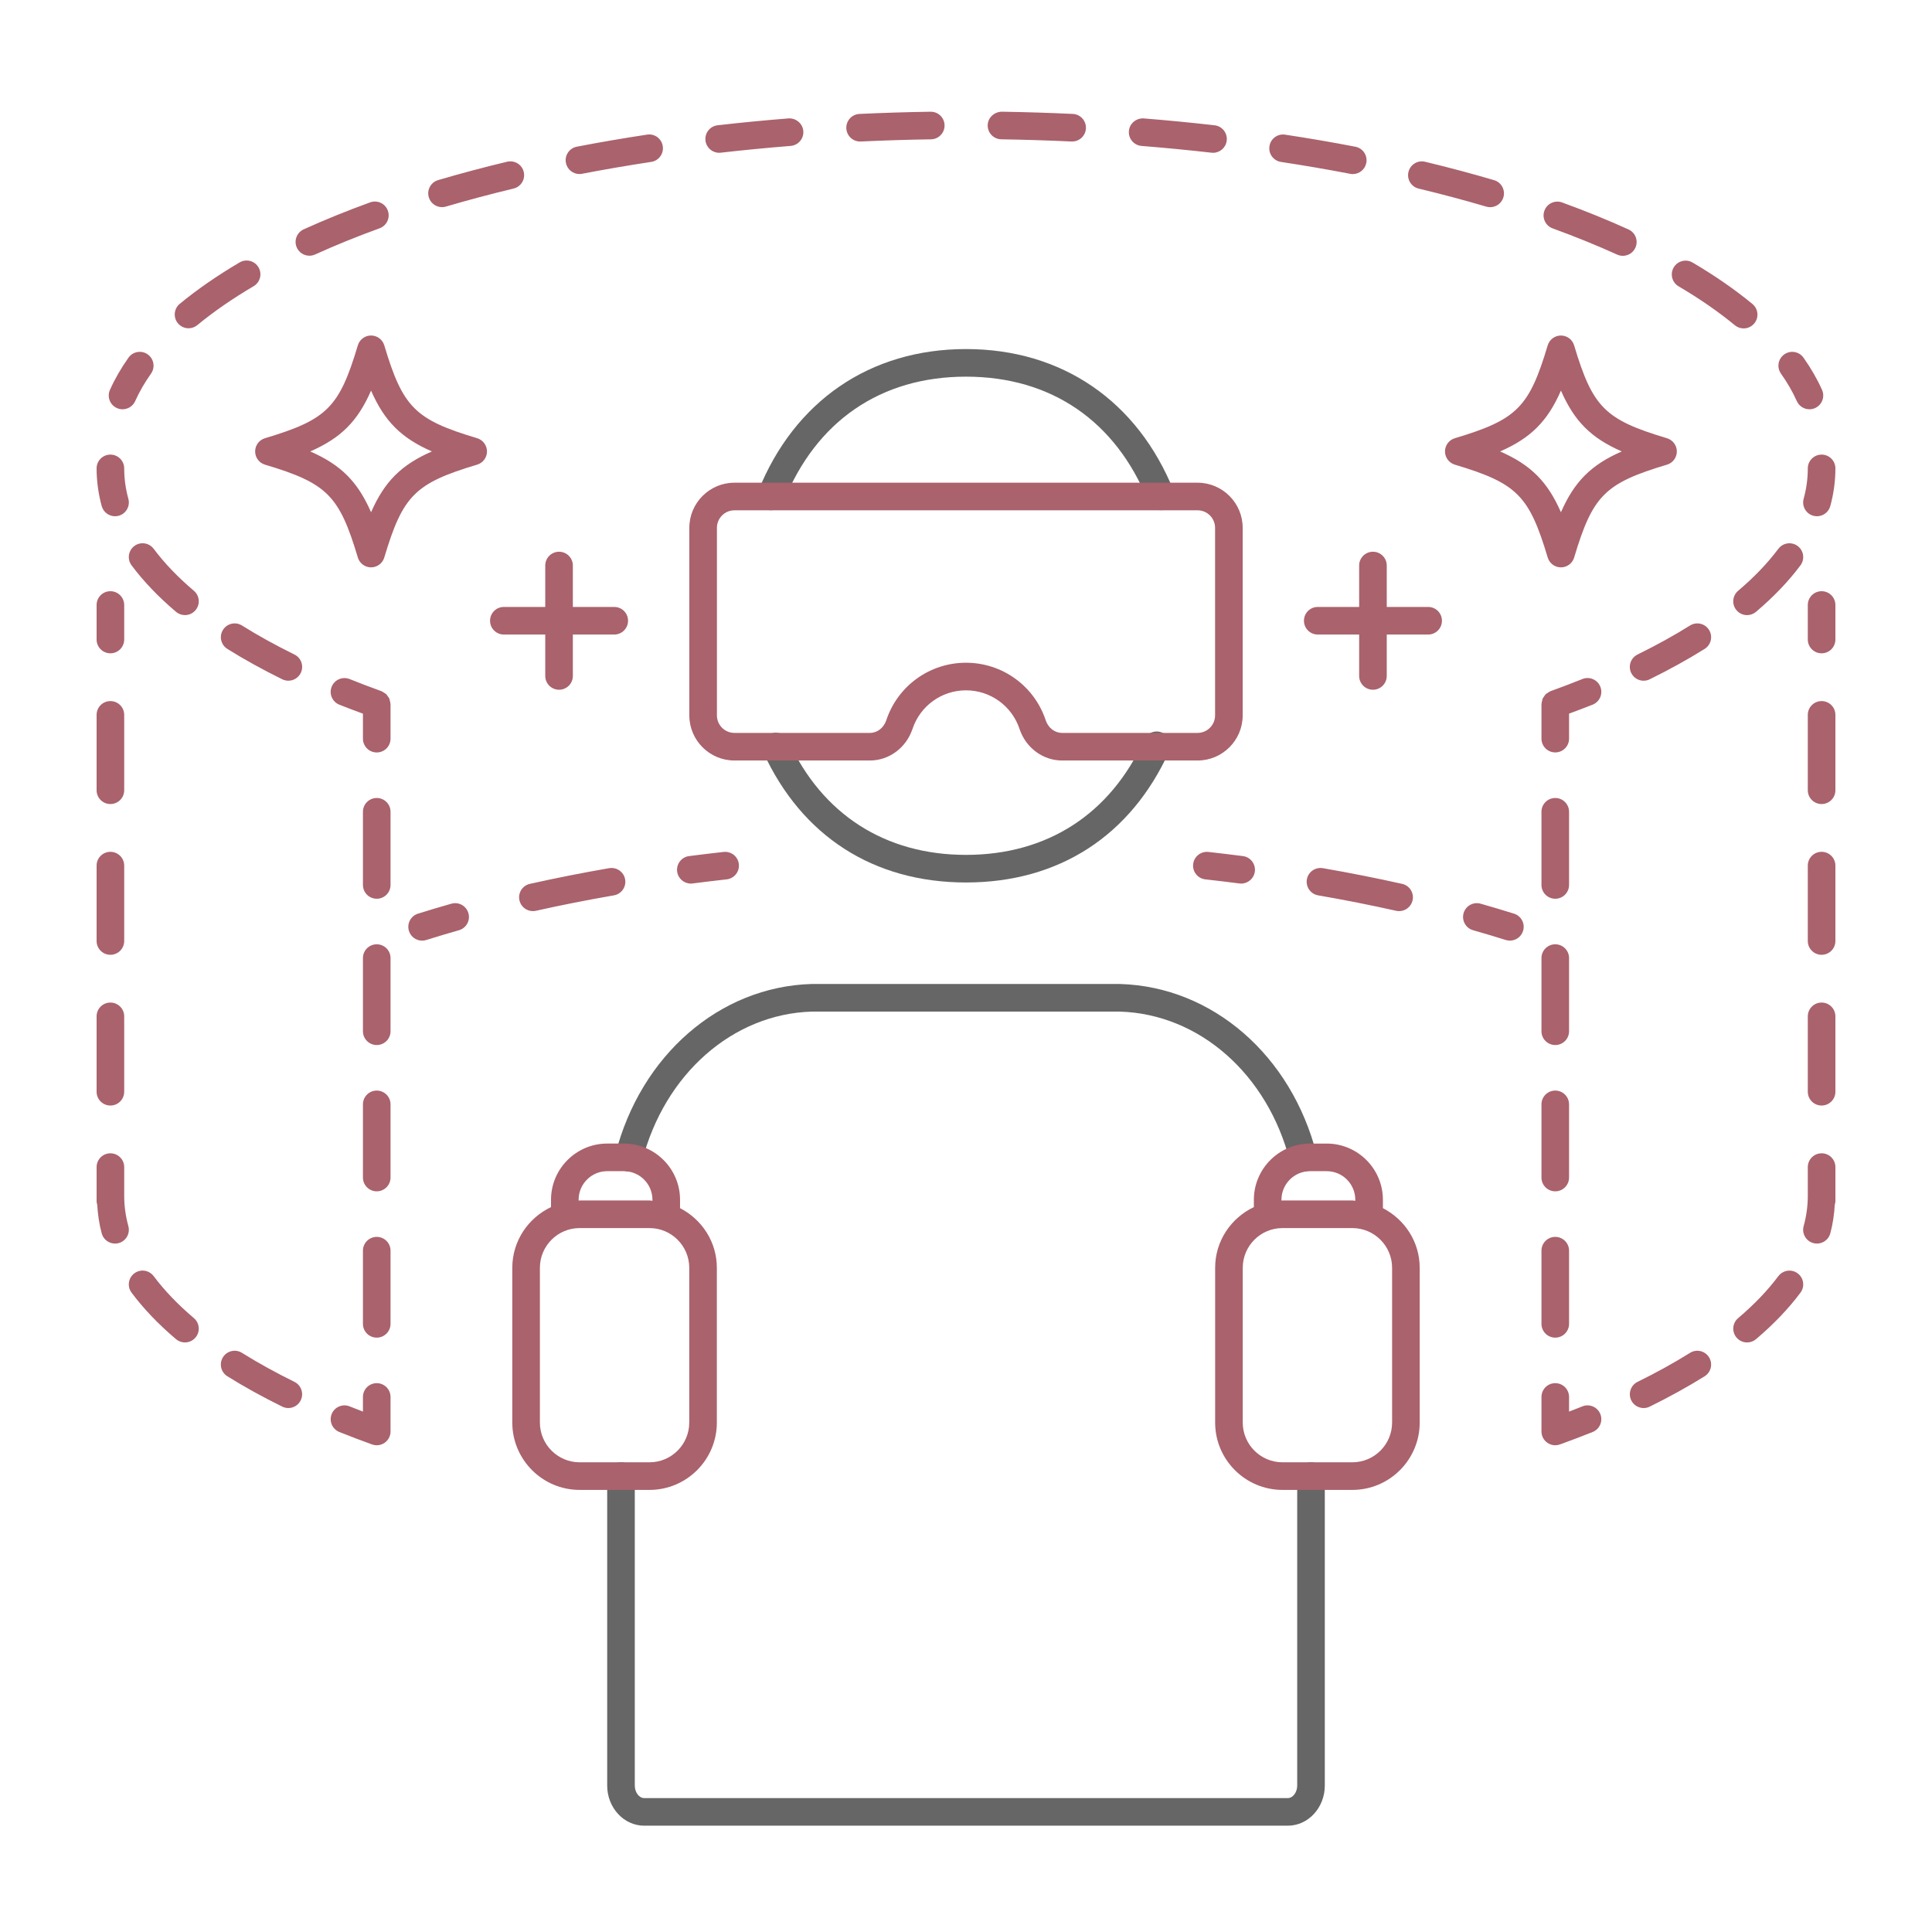 <?xml version="1.0" encoding="UTF-8"?><svg id="a" xmlns="http://www.w3.org/2000/svg" width="140" height="140" viewBox="0 0 140 140"><defs><style>.e{fill:#666;}.f{fill:#aa626c;}</style></defs><path class="e" d="M84.232,53.099c.503.228.727.819.499,1.323-2.775,6.143-8.008,9.526-14.731,9.526-6.685,0-11.901-3.35-14.688-9.431-.23-.503-.01-1.096.492-1.326.508-.229,1.098-.009,1.326.492,2.442,5.33,7.013,8.265,12.87,8.265,5.892,0,10.476-2.966,12.909-8.351.228-.503.82-.728,1.323-.499ZM55.492,36.9c.123.049.249.072.373.072.396,0,.771-.237.928-.627,2.344-5.837,7.034-9.051,13.207-9.051s10.863,3.214,13.206,9.049c.205.511.789.76,1.301.555s.761-.788.555-1.301c-2.629-6.548-8.119-10.303-15.062-10.303s-12.433,3.756-15.062,10.305c-.206.513.043,1.095.555,1.301ZM45.313,84.855c.534.138,1.08-.185,1.218-.72,1.617-6.304,6.568-10.656,12.289-10.831h22.329c5.757.175,10.71,4.534,12.324,10.847.115.452.522.752.968.752.082,0,.166-.01.249-.031.535-.137.857-.682.721-1.217-1.837-7.184-7.544-12.147-14.231-12.351h-22.39c-6.65.203-12.355,5.159-14.196,12.333-.137.535.186,1.08.72,1.218ZM95,105.964c-.553,0-1,.447-1,1v22.424c0,.492-.312.908-.681.908h-46.639c-.369,0-.681-.416-.681-.908v-22.424c0-.553-.447-1-1-1s-1,.447-1,1v22.424c0,1.604,1.202,2.908,2.681,2.908h46.639c1.479,0,2.681-1.305,2.681-2.908v-22.424c0-.553-.447-1-1-1Z"/><path class="f" d="M7,68.188v-5.462c0-.553.447-1,1-1s1,.447,1,1v5.462c0,.553-.447,1-1,1s-1-.447-1-1ZM8,58.264c.553,0,1-.447,1-1v-5.461c0-.553-.447-1-1-1s-1,.447-1,1v5.461c0,.553.447,1,1,1ZM8,80.111c.553,0,1-.447,1-1v-5.462c0-.553-.447-1-1-1s-1,.447-1,1v5.462c0,.553.447,1,1,1ZM8,47.341c.553,0,1-.447,1-1v-2.5c0-.553-.447-1-1-1s-1,.447-1,1v2.5c0,.553.447,1,1,1ZM28.251,50.782c-.014-.055-.019-.113-.042-.164-.025-.057-.068-.102-.103-.153-.038-.054-.068-.112-.115-.158-.039-.037-.089-.06-.134-.091-.063-.044-.122-.09-.195-.118-.008-.003-.014-.01-.022-.013-.789-.285-1.558-.578-2.305-.878-.513-.205-1.095.044-1.301.557-.205.513.044,1.095.557,1.301.554.222,1.133.436,1.709.65v1.811c0,.553.447,1,1,1s1-.447,1-1v-2.5c0-.009-.005-.017-.005-.026-.002-.075-.025-.145-.043-.216ZM21.338,47.43c-1.373-.676-2.652-1.383-3.803-2.103-.47-.294-1.086-.151-1.378.317-.293.469-.15,1.085.317,1.378,1.208.756,2.547,1.496,3.979,2.202.143.069.293.103.441.103.369,0,.724-.205.898-.558.244-.496.04-1.096-.455-1.34ZM11.135,39.769c-.33-.443-.957-.535-1.399-.204-.442.33-.534.956-.204,1.399.858,1.152,1.943,2.287,3.224,3.372.188.159.417.237.646.237.284,0,.566-.12.764-.354.357-.421.306-1.052-.116-1.409-1.165-.987-2.145-2.011-2.913-3.042ZM9,33.942c0-.553-.447-1-1-1s-1,.447-1,1c0,.914.125,1.834.371,2.732.122.444.525.735.964.735.088,0,.177-.012.266-.035.532-.146.846-.697.7-1.229-.2-.727-.301-1.468-.301-2.203ZM52.434,61.734c-.842.095-1.675.195-2.501.301-.548.07-.935.572-.864,1.12.065.504.495.872.991.872.042,0,.085-.003.129-.008.814-.105,1.638-.204,2.468-.297.549-.062.944-.557.883-1.105-.062-.548-.549-.939-1.105-.883ZM44.144,62.91c-1.955.339-3.889.722-5.747,1.138-.539.12-.878.655-.757,1.194.104.465.517.781.975.781.072,0,.146-.008.22-.024,1.826-.409,3.728-.785,5.651-1.118.544-.095.909-.612.814-1.156s-.614-.904-1.156-.814ZM32.708,65.485c-.823.234-1.631.474-2.421.723-.526.166-.819.728-.653,1.255.135.427.529.699.954.699.1,0,.2-.015.301-.046.772-.243,1.562-.479,2.366-.707.531-.151.84-.704.688-1.235-.151-.532-.707-.842-1.235-.688ZM27.3,57.825c-.553,0-1,.447-1,1v5.301c0,.553.447,1,1,1s1-.447,1-1v-5.301c0-.553-.447-1-1-1ZM27.3,68.427c-.553,0-1,.447-1,1v5.3c0,.553.447,1,1,1s1-.447,1-1v-5.3c0-.553-.447-1-1-1ZM27.3,79.027c-.553,0-1,.447-1,1v5.301c0,.553.447,1,1,1s1-.447,1-1v-5.301c0-.553-.447-1-1-1ZM27.3,89.629c-.553,0-1,.447-1,1v5.301c0,.553.447,1,1,1s1-.447,1-1v-5.301c0-.553-.447-1-1-1ZM27.3,100.229c-.553,0-1,.447-1,1v1.061c-.325-.125-.647-.251-.965-.379-.513-.206-1.095.044-1.301.557-.205.513.044,1.095.557,1.301.769.308,1.559.608,2.369.901.11.04.226.06.34.06.203,0,.404-.062.574-.182.267-.188.426-.492.426-.818v-2.5c0-.553-.447-1-1-1ZM11.135,92.475c-.33-.442-.957-.537-1.398-.205-.443.329-.535.956-.205,1.398.857,1.152,1.941,2.287,3.223,3.373.188.159.417.237.646.237.284,0,.566-.12.764-.354.357-.421.306-1.052-.116-1.409-1.165-.988-2.145-2.011-2.912-3.041ZM21.337,100.135c-1.368-.673-2.647-1.38-3.803-2.102-.469-.295-1.086-.149-1.378.317-.293.469-.15,1.086.317,1.378,1.213.758,2.552,1.498,3.98,2.201.142.069.292.103.44.103.369,0,.725-.205.898-.559.243-.495.039-1.095-.456-1.339ZM9,86.647v-2.074c0-.553-.447-1-1-1s-1,.447-1,1v2.5c0,.077.027.145.044.216.045.701.139,1.402.327,2.09.122.444.525.735.964.735.088,0,.177-.012.266-.035.532-.146.846-.697.7-1.229-.2-.727-.301-1.468-.301-2.203ZM130.205,29.066c.166.371.531.592.914.592.136,0,.274-.027.407-.087.504-.226.73-.816.505-1.321-.35-.781-.801-1.565-1.342-2.33-.319-.452-.944-.559-1.394-.239-.451.319-.559.943-.239,1.394.466.659.853,1.329,1.148,1.992ZM72.556,10.095c1.698.026,3.41.08,5.088.159.016,0,.032,0,.048,0,.53,0,.973-.417.998-.953.025-.552-.4-1.02-.952-1.046-1.698-.079-3.432-.134-5.15-.161-.541.014-1.007.433-1.016.984s.432,1.007.984,1.016ZM92.829,11.735c1.686.256,3.371.545,5.008.86.064.013.128.019.19.019.47,0,.889-.332.98-.811.105-.543-.25-1.066-.792-1.171-1.664-.321-3.375-.615-5.088-.874-.549-.085-1.056.292-1.138.839-.083.546.292,1.056.839,1.138ZM82.723,10.575c1.7.136,3.404.301,5.063.49.039.005.077.007.115.007.502,0,.935-.376.992-.886.063-.549-.331-1.045-.879-1.107-1.683-.193-3.41-.36-5.134-.498-.548-.033-1.032.368-1.076.918s.367,1.032.918,1.076ZM102.802,13.667c1.681.403,3.329.843,4.898,1.306.095.028.19.041.283.041.433,0,.831-.282.959-.717.156-.53-.146-1.086-.676-1.242-1.603-.473-3.284-.921-4.998-1.333-.538-.13-1.077.201-1.206.739-.129.537.202,1.077.739,1.206ZM22.42,18.53c.138,0,.278-.028.412-.089,1.462-.664,3.035-1.303,4.674-1.898.519-.188.787-.762.598-1.281-.188-.519-.758-.785-1.281-.598-1.687.613-3.308,1.271-4.816,1.955-.503.229-.726.821-.498,1.324.168.369.531.587.912.587ZM121.637,20.748c1.531.902,2.903,1.852,4.078,2.821.187.154.412.229.636.229.288,0,.574-.124.771-.363.353-.426.292-1.056-.134-1.407-1.255-1.038-2.715-2.048-4.336-3.003-.479-.28-1.089-.123-1.369.354s-.122,1.089.354,1.369ZM112.51,16.549c1.647.6,3.22,1.239,4.672,1.899.135.062.275.09.413.09.381,0,.744-.218.911-.586.229-.503.007-1.096-.496-1.324-1.5-.682-3.12-1.341-4.816-1.958-.517-.188-1.093.079-1.281.598-.189.519.078,1.093.598,1.281ZM32.032,15.01c.093,0,.188-.013.283-.041,1.576-.465,3.225-.903,4.899-1.305.537-.129.868-.669.739-1.206-.129-.536-.663-.864-1.206-.739-1.707.409-3.39.857-4.999,1.332-.529.156-.832.712-.676,1.242.128.435.526.717.959.717ZM41.989,12.611c.062,0,.126-.006.19-.019,1.639-.315,3.323-.604,5.009-.86.546-.082.922-.592.839-1.138-.082-.547-.588-.926-1.138-.839-1.712.259-3.424.553-5.089.874-.542.104-.897.628-.792,1.171.092.479.511.811.98.811ZM52.114,11.071c.038,0,.076-.002.115-.007,1.657-.189,3.361-.354,5.064-.49.551-.044.962-.526.918-1.076-.045-.55-.534-.951-1.076-.918-1.727.138-3.453.305-5.135.498-.548.062-.942.559-.879,1.107.058.51.49.886.992.886ZM62.326,10.254c.016,0,.032,0,.048,0,1.688-.079,3.4-.133,5.089-.158.552-.009.993-.463.984-1.016-.009-.547-.454-.984-1-.984h-.016c-1.709.026-3.442.08-5.151.16-.552.026-.978.494-.952,1.046.025.536.468.953.998.953ZM13.663,23.788c.224,0,.449-.075.636-.229,1.172-.967,2.545-1.916,4.079-2.82.476-.28.634-.894.354-1.369-.28-.477-.896-.634-1.369-.354-1.624.957-3.083,1.967-4.337,3-.426.352-.486.981-.135,1.408.197.239.483.363.772.363ZM8.474,29.571c.133.06.271.087.407.087.383,0,.748-.221.914-.592.296-.663.683-1.333,1.148-1.992.319-.45.212-1.074-.239-1.394-.449-.319-1.074-.213-1.394.239-.541.765-.992,1.549-1.342,2.33-.226.505,0,1.096.505,1.321ZM132,83.573c-.553,0-1,.447-1,1v2.074c0,.735-.101,1.477-.301,2.203-.146.532.168,1.083.7,1.229.089.023.178.035.266.035.438,0,.842-.291.964-.735.188-.688.283-1.389.327-2.09.016-.072.044-.14.044-.217v-2.5c0-.553-.447-1-1-1ZM132,61.726c-.553,0-1,.447-1,1v5.462c0,.553.447,1,1,1s1-.447,1-1v-5.462c0-.553-.447-1-1-1ZM132,72.649c-.553,0-1,.447-1,1v5.462c0,.553.447,1,1,1s1-.447,1-1v-5.462c0-.553-.447-1-1-1ZM132,50.803c-.553,0-1,.447-1,1v5.461c0,.553.447,1,1,1s1-.447,1-1v-5.461c0-.553-.447-1-1-1ZM132,42.841c-.553,0-1,.447-1,1v2.5c0,.553.447,1,1,1s1-.447,1-1v-2.5c0-.553-.447-1-1-1ZM114.665,49.206c-.747.3-1.516.593-2.305.878-.008.003-.014.01-.022.013-.073.028-.132.075-.195.118-.045.031-.096.053-.134.09-.047.046-.078.104-.115.158-.035.051-.078.097-.103.154-.023.051-.027.109-.042.164-.018.072-.042.141-.043.216,0,.009-.005.017-.005.026v2.5c0,.553.447,1,1,1s1-.447,1-1v-1.811c.576-.214,1.155-.428,1.709-.65.513-.206.762-.788.557-1.301-.206-.513-.788-.762-1.301-.557ZM119.105,49.327c.148,0,.299-.033.441-.103,1.432-.706,2.771-1.446,3.979-2.202.468-.293.61-.909.317-1.378s-.908-.611-1.378-.317c-1.15.72-2.43,1.427-3.803,2.103-.495.244-.699.844-.455,1.34.175.353.529.558.898.558ZM128.865,39.769c-.769,1.031-1.748,2.055-2.913,3.042-.422.357-.474.988-.116,1.409.197.233.479.354.764.354.228,0,.458-.078.646-.237,1.28-1.085,2.365-2.22,3.224-3.372.33-.443.238-1.069-.204-1.399-.443-.33-1.069-.238-1.399.204ZM131,33.942c0,.735-.101,1.477-.301,2.203-.146.532.168,1.083.7,1.229.089.023.178.035.266.035.438,0,.842-.291.964-.735.246-.898.371-1.818.371-2.732,0-.553-.447-1-1-1s-1,.447-1,1ZM89.94,64.027c.496,0,.926-.368.991-.872.07-.548-.316-1.05-.864-1.12-.826-.105-1.659-.206-2.501-.301-.553-.056-1.043.335-1.105.883-.062.549.334,1.044.883,1.105.83.093,1.653.191,2.468.297.044.005.087.008.129.008ZM101.166,65.999c.074.017.147.024.22.024.458,0,.871-.316.975-.781.121-.539-.218-1.074-.757-1.194-1.858-.416-3.792-.799-5.747-1.138-.543-.09-1.062.271-1.156.814s.271,1.062.814,1.156c1.924.333,3.825.709,5.651,1.118ZM109.713,66.208c-.79-.249-1.598-.488-2.421-.723-.53-.154-1.084.156-1.235.688-.151.531.157,1.084.688,1.235.804.229,1.594.464,2.366.707.101.031.201.046.301.046.425,0,.819-.272.954-.699.166-.527-.127-1.089-.653-1.255ZM111.7,74.727c0,.553.447,1,1,1s1-.447,1-1v-5.3c0-.553-.447-1-1-1s-1,.447-1,1v5.3ZM112.7,65.126c.553,0,1-.447,1-1v-5.301c0-.553-.447-1-1-1s-1,.447-1,1v5.301c0,.553.447,1,1,1ZM111.7,95.93c0,.553.447,1,1,1s1-.447,1-1v-5.301c0-.553-.447-1-1-1s-1,.447-1,1v5.301ZM111.7,85.328c0,.553.447,1,1,1s1-.447,1-1v-5.301c0-.553-.447-1-1-1s-1,.447-1,1v5.301ZM114.665,101.911c-.317.128-.64.254-.965.379v-1.061c0-.553-.447-1-1-1s-1,.447-1,1v2.5c0,.326.159.631.426.818.17.12.371.182.574.182.114,0,.229-.02.34-.06.811-.293,1.601-.594,2.369-.901.513-.206.762-.788.557-1.301-.206-.513-.788-.762-1.301-.557ZM122.466,98.033c-1.155.722-2.435,1.429-3.803,2.102-.495.244-.699.844-.456,1.339.174.354.529.559.898.559.148,0,.299-.033.44-.103,1.429-.703,2.768-1.443,3.98-2.201.468-.292.61-.909.317-1.378-.292-.467-.909-.612-1.378-.317ZM128.865,92.475c-.768,1.03-1.747,2.053-2.912,3.041-.422.357-.474.988-.116,1.409.197.233.479.354.764.354.228,0,.458-.078.646-.237,1.281-1.086,2.365-2.221,3.223-3.373.33-.442.238-1.069-.205-1.398-.441-.331-1.068-.236-1.398.205ZM86.781,55.109h-9.818c-1.39,0-2.63-.921-3.086-2.291-.557-1.671-2.115-2.794-3.877-2.794s-3.32,1.123-3.876,2.794c-.457,1.37-1.698,2.291-3.088,2.291h-9.817c-1.802,0-3.268-1.466-3.268-3.269v-13.592c0-1.803,1.466-3.269,3.268-3.269h33.562c1.802,0,3.268,1.466,3.268,3.269v13.592c0,1.803-1.466,3.269-3.268,3.269ZM76.963,53.109h9.818c.699,0,1.268-.569,1.268-1.269v-13.592c0-.699-.568-1.269-1.268-1.269h-33.562c-.699,0-1.268.569-1.268,1.269v13.592c0,.699.568,1.269,1.268,1.269h9.817c.536,0,1.003-.362,1.19-.924.828-2.488,3.148-4.161,5.773-4.161s4.945,1.673,5.774,4.161c.187.562.653.924,1.188.924ZM102.877,91.871v11.212c0,2.691-2.189,4.881-4.88,4.881h-5.062c-2.691,0-4.881-2.189-4.881-4.881v-11.212c0-1.946,1.153-3.617,2.806-4.399v-.531c0-2.246,1.828-4.074,4.074-4.074h1.204c2.246,0,4.073,1.828,4.073,4.074v.607c1.575.81,2.666,2.434,2.666,4.324ZM92.859,86.999c.026,0,.049-.008.075-.008h5.062c.073,0,.141.018.214.022v-.072c0-1.144-.93-2.074-2.073-2.074h-1.204c-1.144,0-2.074.931-2.074,2.074v.058ZM100.877,91.871c0-1.588-1.292-2.88-2.88-2.88h-5.062c-1.589,0-2.881,1.292-2.881,2.88v11.212c0,1.589,1.292,2.881,2.881,2.881h5.062c1.588,0,2.88-1.292,2.88-2.881v-11.212ZM51.946,91.871v11.212c0,2.691-2.189,4.881-4.881,4.881h-5.062c-2.69,0-4.88-2.189-4.88-4.881v-11.212c0-1.946,1.154-3.617,2.806-4.4v-.531c0-2.246,1.827-4.074,4.073-4.074h1.204c2.246,0,4.073,1.828,4.073,4.074v.607c1.576.81,2.667,2.434,2.667,4.324ZM41.929,86.999c.025,0,.049-.008.074-.008h5.062c.073,0,.141.018.214.022v-.072c0-1.144-.93-2.074-2.073-2.074h-1.204c-1.144,0-2.073.931-2.073,2.074v.058ZM49.946,91.871c0-1.588-1.292-2.88-2.881-2.88h-5.062c-1.588,0-2.88,1.292-2.88,2.88v11.212c0,1.589,1.292,2.881,2.88,2.881h5.062c1.589,0,2.881-1.292,2.881-2.881v-11.212ZM120.797,33.671c-4.501,1.347-5.381,2.227-6.728,6.728-.127.424-.516.714-.958.714s-.831-.29-.958-.713c-1.348-4.502-2.228-5.382-6.729-6.729-.424-.127-.714-.516-.714-.958s.29-.831.713-.958c4.502-1.348,5.382-2.228,6.729-6.729.127-.423.517-.713.958-.713s.831.29.958.714c1.347,4.501,2.227,5.381,6.729,6.729.423.127.713.517.713.958s-.29.831-.714.958ZM117.519,32.713c-2.225-.975-3.434-2.184-4.407-4.408-.974,2.225-2.184,3.435-4.408,4.408,2.225.974,3.434,2.183,4.408,4.407.974-2.225,2.183-3.434,4.407-4.407ZM35.289,32.713c0,.442-.29.831-.714.958-4.501,1.347-5.381,2.227-6.729,6.729-.127.423-.517.713-.958.713s-.831-.29-.958-.714c-1.347-4.501-2.227-5.381-6.728-6.728-.424-.127-.714-.516-.714-.958s.29-.831.713-.958c4.502-1.348,5.382-2.228,6.729-6.729.127-.424.516-.714.958-.714s.831.29.958.713c1.348,4.502,2.228,5.382,6.729,6.729.423.127.713.517.713.958ZM31.297,32.713c-2.225-.974-3.435-2.184-4.408-4.408-.974,2.225-2.183,3.434-4.407,4.408,2.225.974,3.434,2.183,4.407,4.407.975-2.225,2.184-3.434,4.408-4.407ZM39.511,48.981c0,.553.447,1,1,1s1-.447,1-1v-3h3c.553,0,1-.447,1-1s-.447-1-1-1h-3v-3c0-.553-.447-1-1-1s-1,.447-1,1v3h-3c-.553,0-1,.447-1,1s.447,1,1,1h3v3ZM103.489,43.981h-3v-3c0-.553-.447-1-1-1s-1,.447-1,1v3h-3c-.553,0-1,.447-1,1s.447,1,1,1h3v3c0,.553.447,1,1,1s1-.447,1-1v-3h3c.553,0,1-.447,1-1s-.447-1-1-1Z"/></svg>